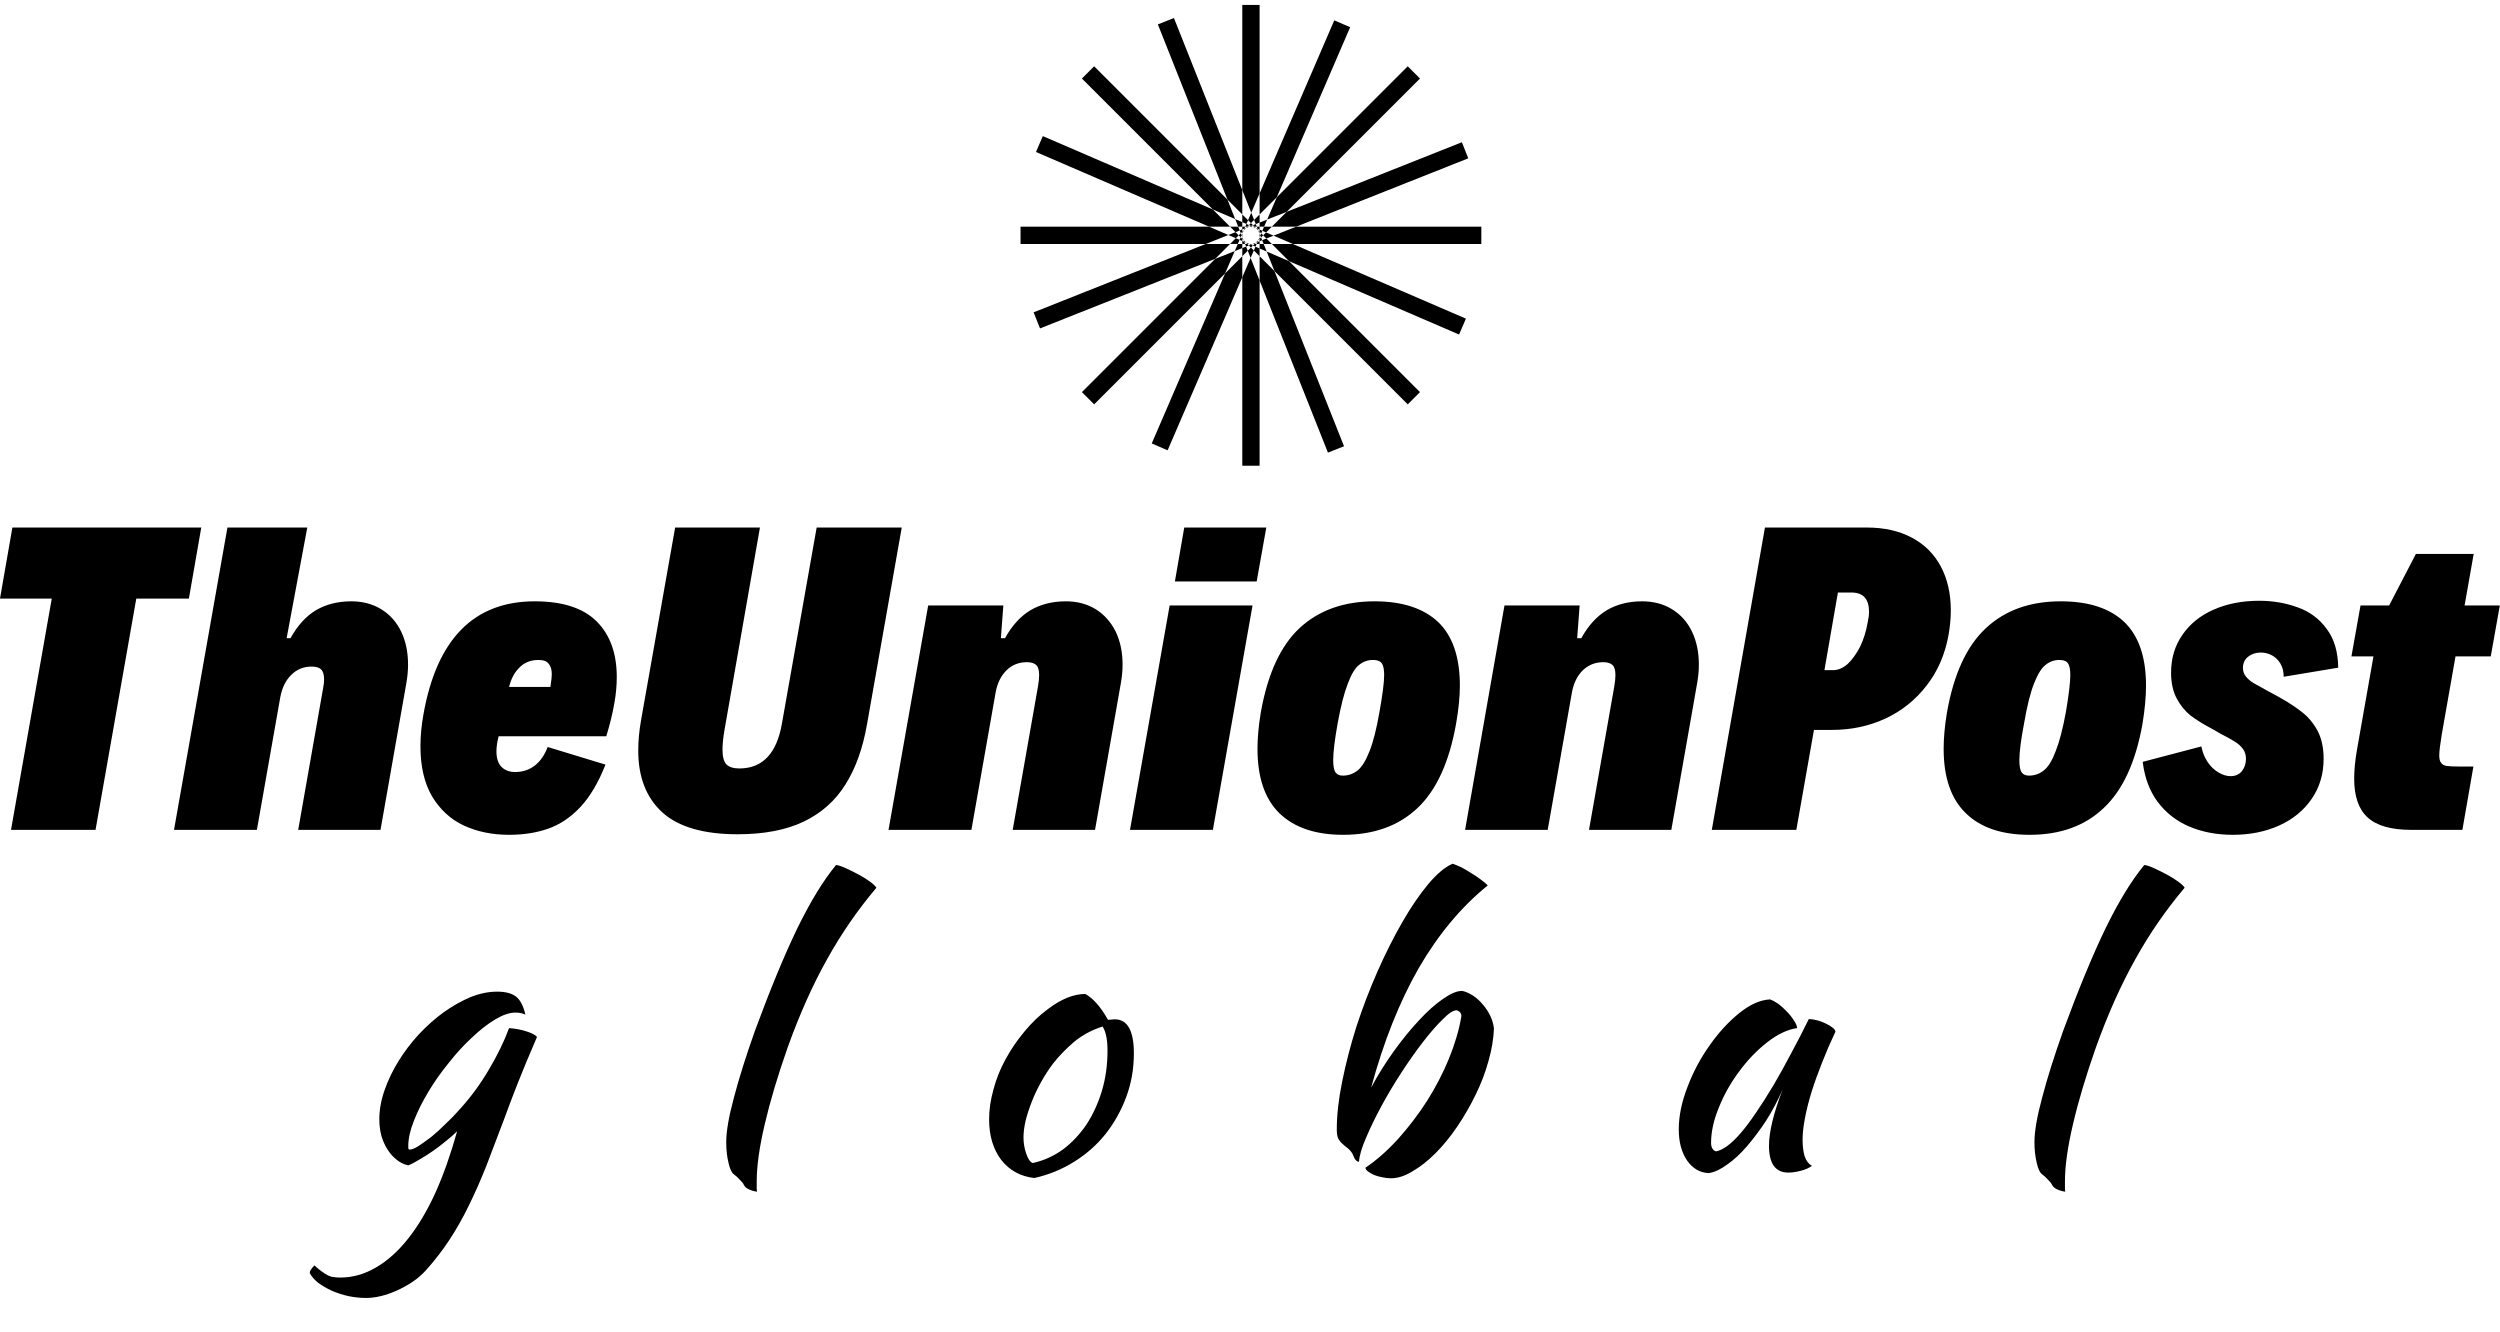 <?xml version="1.0" encoding="UTF-8"?>
<svg xmlns="http://www.w3.org/2000/svg" data-v-423bf9ae="" viewBox="0 0 488.118 260" class="iconAboveSlogan">
  <g data-v-423bf9ae="" id="49670c6a-49e0-4bdf-a36c-7b2f9bc83e69" fill="black" transform="matrix(5.376,0,0,5.376,-5.323,87.946)">
    <path d="M1.39 13.78L2.87 5.38L0.99 5.38L1.44 2.80L8.30 2.80L7.85 5.38L5.94 5.38L4.46 13.78L1.39 13.78ZM7.31 13.78L9.25 2.80L12.15 2.80L11.40 6.82L11.54 6.82Q11.92 6.13 12.47 5.80Q13.02 5.48 13.75 5.48L13.75 5.48Q14.37 5.48 14.84 5.77Q15.31 6.06 15.56 6.58Q15.81 7.10 15.81 7.78L15.81 7.78Q15.81 8.09 15.75 8.44L15.75 8.44L14.81 13.78L11.82 13.78L12.71 8.72Q12.76 8.48 12.76 8.31L12.76 8.31Q12.76 8.06 12.65 7.95Q12.54 7.85 12.31 7.85L12.31 7.85Q11.87 7.85 11.57 8.15Q11.27 8.44 11.17 8.96L11.17 8.96L10.32 13.78L7.31 13.78ZM20.41 5.48Q21.92 5.48 22.65 6.20Q23.39 6.93 23.39 8.23L23.39 8.23Q23.39 8.71 23.30 9.19L23.30 9.19Q23.21 9.72 23.01 10.38L23.01 10.38L19.10 10.38Q19.02 10.69 19.02 10.93L19.02 10.93Q19.02 11.31 19.21 11.50Q19.40 11.68 19.70 11.68L19.70 11.68Q20.11 11.68 20.42 11.44Q20.72 11.20 20.88 10.77L20.88 10.77L22.98 11.41Q22.59 12.40 22.06 12.96Q21.53 13.52 20.89 13.74Q20.26 13.96 19.48 13.96L19.48 13.96Q18.56 13.96 17.83 13.62Q17.11 13.28 16.68 12.56Q16.26 11.84 16.26 10.74L16.26 10.74Q16.26 10.19 16.37 9.58L16.37 9.58Q17.10 5.48 20.41 5.48L20.41 5.48ZM20.55 7.61Q20.12 7.61 19.85 7.89Q19.58 8.16 19.48 8.59L19.48 8.59L20.98 8.59Q21.03 8.26 21.03 8.13L21.03 8.13Q21.03 7.88 20.92 7.75Q20.82 7.61 20.55 7.61L20.55 7.61ZM27.78 13.94Q25.93 13.94 25.05 13.15Q24.17 12.35 24.17 10.90L24.17 10.90Q24.17 10.38 24.27 9.81L24.27 9.81L25.51 2.80L28.59 2.80L27.31 10.11Q27.23 10.56 27.23 10.86L27.23 10.86Q27.23 11.25 27.37 11.40Q27.52 11.55 27.84 11.55L27.84 11.55Q29.11 11.55 29.39 9.91L29.39 9.91L30.65 2.80L33.74 2.80L32.48 9.94Q32.25 11.26 31.69 12.14Q31.14 13.02 30.18 13.48Q29.22 13.94 27.78 13.94L27.78 13.94ZM33.26 13.78L34.70 5.63L37.43 5.63L37.34 6.82L37.49 6.82Q37.87 6.13 38.42 5.80Q38.97 5.48 39.70 5.48L39.70 5.48Q40.32 5.48 40.79 5.77Q41.25 6.06 41.51 6.58Q41.76 7.10 41.76 7.78L41.76 7.78Q41.76 8.09 41.70 8.44L41.70 8.44L40.76 13.78L37.77 13.78L38.69 8.56Q38.73 8.32 38.73 8.16L38.73 8.16Q38.73 7.90 38.63 7.80Q38.52 7.69 38.29 7.69L38.29 7.69Q37.84 7.69 37.54 7.99Q37.24 8.29 37.15 8.79L37.15 8.79L36.27 13.78L33.26 13.78ZM43.66 4.76L44.00 2.80L46.98 2.80L46.63 4.76L43.66 4.76ZM42.03 13.78L43.47 5.63L46.48 5.63L45.04 13.78L42.03 13.78ZM49.77 13.96Q48.27 13.96 47.46 13.18Q46.66 12.40 46.66 10.84L46.66 10.84Q46.66 10.24 46.78 9.52L46.78 9.52Q47.15 7.42 48.19 6.45Q49.24 5.48 50.91 5.48L50.91 5.48Q52.42 5.48 53.22 6.23Q54.01 6.99 54.01 8.54L54.01 8.54Q54.01 9.15 53.87 9.94L53.87 9.94Q53.50 12.01 52.48 12.98Q51.45 13.96 49.77 13.96L49.77 13.96ZM49.76 11.81Q50.06 11.81 50.30 11.62Q50.53 11.43 50.73 10.92Q50.93 10.42 51.09 9.50L51.09 9.50Q51.26 8.55 51.26 8.16L51.26 8.16Q51.26 7.92 51.21 7.80Q51.16 7.68 51.07 7.65Q50.99 7.61 50.85 7.61L50.85 7.61Q50.57 7.61 50.35 7.79Q50.13 7.96 49.94 8.47Q49.74 8.98 49.57 9.92L49.57 9.92Q49.41 10.81 49.41 11.25L49.41 11.25Q49.41 11.59 49.50 11.70Q49.58 11.81 49.76 11.81L49.76 11.81ZM54.20 13.78L55.63 5.63L58.36 5.63L58.27 6.82L58.42 6.82Q58.80 6.13 59.35 5.80Q59.90 5.48 60.63 5.48L60.63 5.48Q61.25 5.48 61.72 5.77Q62.19 6.06 62.44 6.58Q62.69 7.10 62.69 7.78L62.69 7.78Q62.69 8.09 62.63 8.44L62.63 8.44L61.69 13.78L58.70 13.78L59.62 8.56Q59.66 8.32 59.66 8.16L59.66 8.16Q59.66 7.90 59.56 7.80Q59.45 7.69 59.22 7.69L59.22 7.69Q58.78 7.69 58.47 7.99Q58.17 8.29 58.08 8.79L58.08 8.79L57.20 13.78L54.20 13.78ZM63.16 13.78L65.09 2.80L68.79 2.80Q69.74 2.80 70.43 3.17Q71.12 3.54 71.48 4.22Q71.84 4.90 71.84 5.81L71.84 5.81Q71.84 6.23 71.76 6.69L71.76 6.69Q71.57 7.76 70.96 8.54Q70.36 9.32 69.46 9.74Q68.57 10.15 67.53 10.15L67.53 10.15L66.87 10.15L66.23 13.78L63.16 13.78ZM67.25 7.98L67.57 7.98Q67.84 7.98 68.10 7.75Q68.35 7.51 68.55 7.12Q68.74 6.72 68.82 6.25L68.82 6.25Q68.87 6.03 68.87 5.86L68.87 5.86Q68.87 5.16 68.23 5.16L68.23 5.16L67.74 5.16L67.25 7.98ZM74.70 13.96Q73.19 13.96 72.39 13.18Q71.58 12.40 71.58 10.84L71.58 10.84Q71.58 10.24 71.70 9.52L71.70 9.52Q72.07 7.42 73.12 6.45Q74.16 5.48 75.83 5.48L75.83 5.48Q77.35 5.48 78.14 6.23Q78.93 6.99 78.93 8.54L78.93 8.54Q78.93 9.15 78.80 9.94L78.80 9.94Q78.43 12.01 77.40 12.98Q76.38 13.96 74.70 13.96L74.70 13.96ZM74.68 11.81Q74.98 11.81 75.22 11.62Q75.46 11.43 75.65 10.92Q75.85 10.42 76.02 9.50L76.02 9.50Q76.18 8.55 76.18 8.16L76.18 8.16Q76.18 7.92 76.13 7.80Q76.08 7.68 76.00 7.65Q75.91 7.61 75.78 7.61L75.78 7.61Q75.50 7.61 75.28 7.79Q75.06 7.96 74.86 8.47Q74.66 8.98 74.50 9.92L74.50 9.92Q74.33 10.81 74.33 11.25L74.33 11.25Q74.33 11.59 74.42 11.70Q74.50 11.81 74.68 11.81L74.68 11.81ZM82.08 13.96Q81.21 13.96 80.50 13.66Q79.80 13.36 79.35 12.76Q78.91 12.16 78.81 11.31L78.81 11.31L80.94 10.75Q81.00 11.07 81.17 11.32Q81.34 11.57 81.57 11.70Q81.79 11.83 82.00 11.83L82.00 11.83Q82.26 11.83 82.41 11.65Q82.56 11.46 82.56 11.20L82.56 11.20Q82.56 10.99 82.45 10.84Q82.34 10.69 82.16 10.58Q81.99 10.47 81.64 10.29L81.64 10.29L81.38 10.14Q80.87 9.87 80.55 9.63Q80.24 9.38 80.04 9.00Q79.84 8.62 79.84 8.07L79.84 8.07Q79.84 7.29 80.25 6.70Q80.66 6.10 81.39 5.78Q82.12 5.46 83.04 5.46L83.04 5.46Q83.79 5.46 84.44 5.70Q85.09 5.93 85.49 6.48Q85.90 7.02 85.91 7.89L85.91 7.89L83.93 8.22Q83.93 7.94 83.81 7.74Q83.69 7.54 83.50 7.44Q83.31 7.34 83.10 7.34L83.10 7.34Q82.83 7.34 82.64 7.49Q82.45 7.64 82.45 7.90L82.45 7.90Q82.45 8.07 82.55 8.20Q82.65 8.33 82.82 8.44Q82.99 8.54 83.34 8.73L83.34 8.73L83.73 8.94Q84.25 9.23 84.59 9.50Q84.93 9.76 85.16 10.18Q85.38 10.60 85.38 11.20L85.38 11.20Q85.38 12.02 84.95 12.65Q84.52 13.28 83.77 13.62Q83.02 13.96 82.08 13.96L82.08 13.96ZM88.56 13.78Q87.47 13.78 86.98 13.33Q86.49 12.89 86.49 11.92L86.49 11.92Q86.49 11.46 86.59 10.88L86.59 10.88L87.19 7.48L86.39 7.48L86.72 5.63L87.76 5.63L88.73 3.76L90.83 3.76L90.50 5.63L91.78 5.63L91.45 7.48L90.17 7.48L89.67 10.32Q89.58 10.86 89.58 11.08L89.58 11.08Q89.58 11.27 89.65 11.35Q89.71 11.44 89.86 11.46Q90.00 11.48 90.32 11.48L90.32 11.48L90.82 11.48L90.42 13.78L88.56 13.78Z"></path>
  </g>
  <g data-v-423bf9ae="" id="6ad64a5e-b7d0-4f6a-80e8-26dc0912721a" transform="matrix(1.192,0,0,1.192,190.603,-7.34)" stroke="none" fill="black">
    <path d="M43.583 37.298L32.386 9.106l-2.634 1.046L41.15 38.849l2.433 2.433zM46.418 52.112l11.195 28.187 2.634-1.047L48.85 50.556l-2.432-2.431zM37.596 46.119L9.403 57.317l1.047 2.634 28.696-11.397 2.434-2.435zM52.409 43.286L80.598 32.09l-1.047-2.635-28.696 11.398-2.433 2.433zM38.762 40.468L10.91 28.452l-1.122 2.601 28.351 12.233h3.44zM51.239 48.938l27.85 12.016 1.123-2.602L51.861 46.12h-3.44zM49.236 38.463l12.016-27.85-2.603-1.123-12.231 28.351v3.44zM40.765 50.943L28.75 78.793l2.602 1.123 12.231-28.351v-3.44z"></path>
    <path d="M48.85 50.556L70.683 72.39l2.004-2.004-21.448-21.448-3.66-1.579zM41.15 38.849L19.316 17.015l-2.003 2.004 21.449 21.449 3.658 1.578zM43.583 42.548l-1.163-.502.493 1.24h.67zM46.418 46.857l1.161.502-.492-1.24h-.669zM50.855 40.853L72.688 19.02l-2.004-2.004-21.448 21.447-1.579 3.66zM39.146 48.554L17.313 70.387l2.004 2.004 21.448-21.448 1.579-3.66zM47.155 43.286l.502-1.163-1.239.492v.671zM42.846 46.119l-.502 1.164 1.239-.492v-.672zM82.738 43.286H52.409l-3.705 1.471 3.157 1.363h30.877zM38.139 43.286H7.261v2.833h30.335l3.702-1.47zM42.475 44.182l-1.177.467 1.224.528.475-.474zM47.005 44.704l.521.521 1.178-.468-1.225-.528zM42.913 43.286h-1.334l.896.896.685-.273z"></path>
    <path d="M47.087 46.119l1.334.001-.895-.895-.686.273zM43.583 43.741l-.423.168.179.451.244-.244zM46.418 45.666l.422-.168-.179-.451-.243.243zM42.522 45.177l-.942.942h1.266l.292-.676zM47.479 44.229l.943-.943h-1.267l-.292.677zM43.318 45.025l-.18.418.445.192v-.345z"></path>
    <path d="M46.683 44.382l.18-.419-.445-.192v.346z"></path>
    <path d="M46.534 44.727l.127.32.344-.343-.322-.322zM43.339 44.36l-.342.343.321.322.149-.344zM46.418 44.996l.116-.269-.116-.292zM43.467 44.681l.116.295v-.566zM46.418 37.841V6.964h-2.835v30.334l1.471 3.703zM43.583 51.565v30.876h2.835V52.112l-1.472-3.705z"></path>
    <path d="M45.521 42.178l-.467-1.177-.528 1.224.474.474zM44.479 47.229l.467 1.178.529-1.225-.474-.475zM44.526 42.225l-.943-.943v1.266l.678.293zM45.475 47.182l.943.943v-1.268l-.677-.292z"></path>
    <path d="M45.323 46.386l.418.179.192-.446h-.344zM44.679 43.021l-.418-.18-.192.445h.345zM43.583 46.791v1.334l.896-.896-.272-.685zM46.418 42.615v-1.334l-.897.897.273.685zM44.038 46.119l.169.425.451-.18-.245-.245zM45.962 43.286l-.168-.423-.451.179.244.244z"></path>
    <path d="M44.658 46.364l.343.343.322-.321-.344-.149zM45.343 43.042L45 42.699l-.321.322.344.148zM44.979 46.237l.295-.118h-.567z"></path>
    <path d="M45.023 43.169l-.294.117h.564zM44.069 43.286h-.486v.455l.349-.138zM45.933 46.119h.485v-.453l-.349.138z"></path>
    <path d="M46.069 45.804l.125-.29-.398.399zM43.932 43.603l-.125.29.398-.399zM43.583 45.635v.484h.455l-.139-.348zM46.418 43.771v-.485h-.456l.138.348zM43.899 45.771l.291.125-.399-.399z"></path>
    <path d="M46.1 43.634l-.29-.125.399.399zM46.418 45.29v-.294l-.224.518zM43.583 44.116v.294l.224-.517zM45.587 43.286h-.294l.517.223zM44.413 46.119h.294l-.517-.223zM45.589 46.119l.207-.206-.522.206zM44.414 43.286l-.209.208.524-.208zM43.583 45.29l.208.207-.208-.521z"></path>
    <path d="M46.418 44.117l-.209-.209.209.527z"></path>
  </g>
  <g data-v-423bf9ae="" id="8a797ead-4322-43c0-812e-dfc4294b1cb7" fill="black" transform="matrix(5.047,0,0,5.047,67.905,150.919)">
    <path d="M-1.47 19.35L-1.47 19.35Q-1.47 19.26-1.41 19.19Q-1.36 19.12-1.29 19.05L-1.29 19.05Q-1.12 19.21-1.00 19.29Q-0.88 19.38-0.78 19.43Q-0.67 19.49-0.56 19.50Q-0.45 19.52-0.29 19.52L-0.29 19.52Q0.43 19.52 1.09 19.13Q1.75 18.75 2.33 18.02Q2.91 17.29 3.39 16.24Q3.86 15.19 4.23 13.86L4.23 13.86Q4.06 14.03 3.81 14.23Q3.57 14.43 3.30 14.62Q3.04 14.80 2.78 14.95Q2.52 15.11 2.34 15.18L2.34 15.18Q2.10 15.13 1.90 14.97Q1.69 14.81 1.54 14.57Q1.39 14.34 1.30 14.04Q1.22 13.73 1.22 13.40L1.22 13.40Q1.22 12.85 1.42 12.28Q1.62 11.70 1.96 11.15Q2.30 10.60 2.75 10.11Q3.21 9.62 3.72 9.25Q4.23 8.89 4.75 8.67Q5.28 8.46 5.78 8.46L5.78 8.46Q6.27 8.46 6.52 8.66Q6.76 8.86 6.87 9.35L6.87 9.35Q6.72 9.27 6.48 9.27L6.48 9.27Q6.15 9.27 5.71 9.53Q5.26 9.80 4.81 10.23Q4.35 10.65 3.91 11.21Q3.46 11.76 3.12 12.33Q2.77 12.91 2.56 13.45Q2.34 14 2.34 14.43L2.34 14.43Q2.34 14.53 2.35 14.55Q2.37 14.57 2.39 14.57L2.39 14.57Q2.52 14.57 2.74 14.43Q2.95 14.29 3.23 14.08Q3.50 13.86 3.79 13.57Q4.09 13.29 4.35 12.99L4.35 12.99Q4.96 12.32 5.45 11.49Q5.95 10.65 6.24 9.87L6.24 9.87Q6.62 9.90 6.92 10.00Q7.21 10.09 7.32 10.21L7.32 10.21Q6.85 11.30 6.56 12.04Q6.27 12.78 6.06 13.36L6.06 13.36Q5.68 14.36 5.36 15.20Q5.03 16.03 4.68 16.74Q4.34 17.44 3.94 18.05Q3.54 18.66 3.04 19.22L3.04 19.22Q2.80 19.49 2.50 19.69Q2.20 19.89 1.88 20.03Q1.57 20.17 1.27 20.24Q0.97 20.31 0.71 20.31L0.71 20.31Q0.38 20.31 0.03 20.24Q-0.32 20.16-0.62 20.03Q-0.92 19.89-1.15 19.72Q-1.37 19.54-1.47 19.35ZM14.64 14.28L14.64 14.28Q14.64 13.66 14.94 12.55Q15.23 11.44 15.76 9.95L15.76 9.95Q16.63 7.59 17.39 6.01Q18.16 4.44 18.89 3.56L18.89 3.56Q19.05 3.58 19.30 3.70Q19.54 3.81 19.78 3.94Q20.02 4.07 20.21 4.21Q20.40 4.35 20.45 4.44L20.45 4.44Q19.36 5.73 18.54 7.21Q17.71 8.69 17.02 10.61L17.02 10.61Q16.44 12.26 16.13 13.59Q15.82 14.91 15.82 15.79L15.82 15.79Q15.82 16.03 15.82 16.09Q15.82 16.14 15.83 16.20L15.83 16.20Q15.64 16.17 15.50 16.10Q15.36 16.03 15.32 15.93L15.32 15.93Q15.29 15.86 15.16 15.73Q15.04 15.60 14.94 15.53L14.94 15.53Q14.81 15.44 14.73 15.09Q14.64 14.73 14.64 14.28ZM26.56 15.67L26.56 15.67Q25.76 15.58 25.28 14.97Q24.81 14.35 24.81 13.40L24.81 13.40Q24.81 12.84 24.98 12.24Q25.14 11.63 25.45 11.07Q25.76 10.50 26.18 10.00Q26.60 9.49 27.09 9.13L27.09 9.13Q27.86 8.55 28.53 8.55L28.53 8.55Q28.98 8.79 29.41 9.55L29.41 9.55Q29.48 9.55 29.54 9.54Q29.60 9.53 29.67 9.53L29.67 9.53Q30.41 9.53 30.41 10.85L30.41 10.85Q30.41 11.73 30.12 12.52Q29.83 13.31 29.32 13.96Q28.81 14.60 28.10 15.04Q27.40 15.48 26.56 15.67ZM27.27 11.26L27.27 11.26Q27.03 11.58 26.82 11.96Q26.61 12.33 26.46 12.72Q26.31 13.10 26.22 13.46Q26.14 13.82 26.14 14.10L26.14 14.10Q26.14 14.43 26.25 14.74Q26.36 15.05 26.50 15.09L26.50 15.09Q27.13 14.95 27.66 14.57Q28.18 14.18 28.57 13.61Q28.95 13.03 29.17 12.31Q29.39 11.58 29.39 10.75L29.39 10.75Q29.39 10.39 29.34 10.18Q29.30 9.97 29.20 9.81L29.20 9.81Q28.59 10.00 28.10 10.40Q27.62 10.81 27.27 11.26ZM39.37 15.27L39.37 15.27Q40.01 14.84 40.63 14.16Q41.24 13.48 41.75 12.69Q42.25 11.90 42.60 11.05Q42.95 10.19 43.08 9.41L43.08 9.41Q43.08 9.24 42.90 9.18L42.90 9.18Q42.70 9.18 42.36 9.53Q42.01 9.87 41.60 10.40Q41.19 10.93 40.76 11.59Q40.33 12.25 39.98 12.90Q39.63 13.55 39.39 14.12Q39.14 14.69 39.12 15.04L39.12 15.04Q38.98 15.04 38.88 14.76L38.88 14.76Q38.85 14.69 38.78 14.61Q38.71 14.53 38.56 14.42L38.56 14.42Q38.49 14.36 38.42 14.29Q38.35 14.21 38.32 14.15L38.32 14.15Q38.26 14.04 38.26 13.79L38.26 13.79Q38.26 12.96 38.47 11.93Q38.68 10.89 39.02 9.81Q39.37 8.74 39.83 7.69Q40.29 6.65 40.79 5.78Q41.29 4.91 41.79 4.31Q42.29 3.71 42.74 3.51L42.74 3.51Q42.88 3.56 43.08 3.65Q43.27 3.75 43.47 3.88Q43.67 4.00 43.84 4.13Q44.02 4.26 44.10 4.35L44.10 4.35Q42.56 5.60 41.43 7.55Q40.31 9.51 39.59 12.17L39.59 12.17Q39.98 11.44 40.47 10.76Q40.96 10.08 41.45 9.56Q41.93 9.04 42.37 8.74Q42.81 8.43 43.11 8.43L43.11 8.43Q43.33 8.48 43.54 8.62Q43.75 8.76 43.92 8.97Q44.09 9.17 44.20 9.40Q44.31 9.63 44.34 9.88L44.34 9.88Q44.32 10.47 44.13 11.14Q43.95 11.80 43.63 12.45Q43.32 13.09 42.92 13.68Q42.52 14.27 42.08 14.71Q41.64 15.15 41.19 15.41Q40.75 15.68 40.36 15.68L40.36 15.68Q40.19 15.68 40.02 15.64Q39.84 15.61 39.70 15.55Q39.55 15.48 39.46 15.41Q39.37 15.34 39.37 15.27ZM56.52 9.52L56.52 9.52Q56.66 9.52 56.85 9.57Q57.04 9.62 57.19 9.70Q57.34 9.77 57.45 9.86Q57.55 9.94 57.55 10.01L57.55 10.01Q57.27 10.60 57.04 11.19Q56.80 11.79 56.63 12.33Q56.46 12.88 56.37 13.36Q56.28 13.83 56.28 14.18L56.28 14.18Q56.28 14.57 56.36 14.83Q56.45 15.09 56.64 15.20L56.64 15.20Q56.48 15.32 56.21 15.39Q55.94 15.46 55.73 15.46L55.73 15.46Q54.98 15.46 54.98 14.42L54.98 14.42Q54.98 13.62 55.51 12.24L55.51 12.24Q55.23 12.88 54.87 13.45Q54.50 14.01 54.12 14.45Q53.75 14.88 53.36 15.15Q52.98 15.43 52.65 15.48L52.65 15.48Q52.14 15.46 51.81 14.99Q51.49 14.52 51.49 13.79L51.49 13.79Q51.49 13.01 51.83 12.14Q52.16 11.27 52.69 10.53Q53.21 9.79 53.83 9.29Q54.45 8.79 55.02 8.76L55.02 8.76Q55.16 8.81 55.34 8.93Q55.51 9.06 55.67 9.23Q55.83 9.39 55.94 9.57Q56.06 9.74 56.07 9.87L56.07 9.87Q55.51 9.95 54.91 10.42Q54.32 10.88 53.84 11.53Q53.35 12.18 53.05 12.92Q52.74 13.66 52.74 14.31L52.74 14.31Q52.74 14.57 52.93 14.64L52.93 14.64Q53.34 14.56 53.87 13.95Q54.40 13.34 55.16 12.07L55.16 12.07Q55.30 11.82 55.48 11.51Q55.65 11.20 55.83 10.86Q56.01 10.53 56.19 10.18Q56.36 9.84 56.52 9.52ZM65.25 14.28L65.25 14.28Q65.25 13.66 65.55 12.55Q65.84 11.44 66.37 9.95L66.37 9.95Q67.24 7.59 68.00 6.01Q68.77 4.44 69.50 3.56L69.50 3.56Q69.66 3.58 69.91 3.70Q70.15 3.81 70.39 3.94Q70.63 4.07 70.82 4.21Q71.01 4.35 71.06 4.44L71.06 4.44Q69.97 5.73 69.15 7.21Q68.32 8.69 67.63 10.61L67.63 10.61Q67.05 12.26 66.74 13.59Q66.43 14.91 66.43 15.79L66.43 15.79Q66.43 16.03 66.43 16.09Q66.43 16.14 66.44 16.20L66.44 16.20Q66.25 16.17 66.11 16.10Q65.97 16.03 65.93 15.93L65.93 15.93Q65.90 15.86 65.77 15.73Q65.65 15.60 65.55 15.53L65.55 15.53Q65.42 15.44 65.34 15.09Q65.25 14.73 65.25 14.28Z"></path>
  </g>
</svg>
